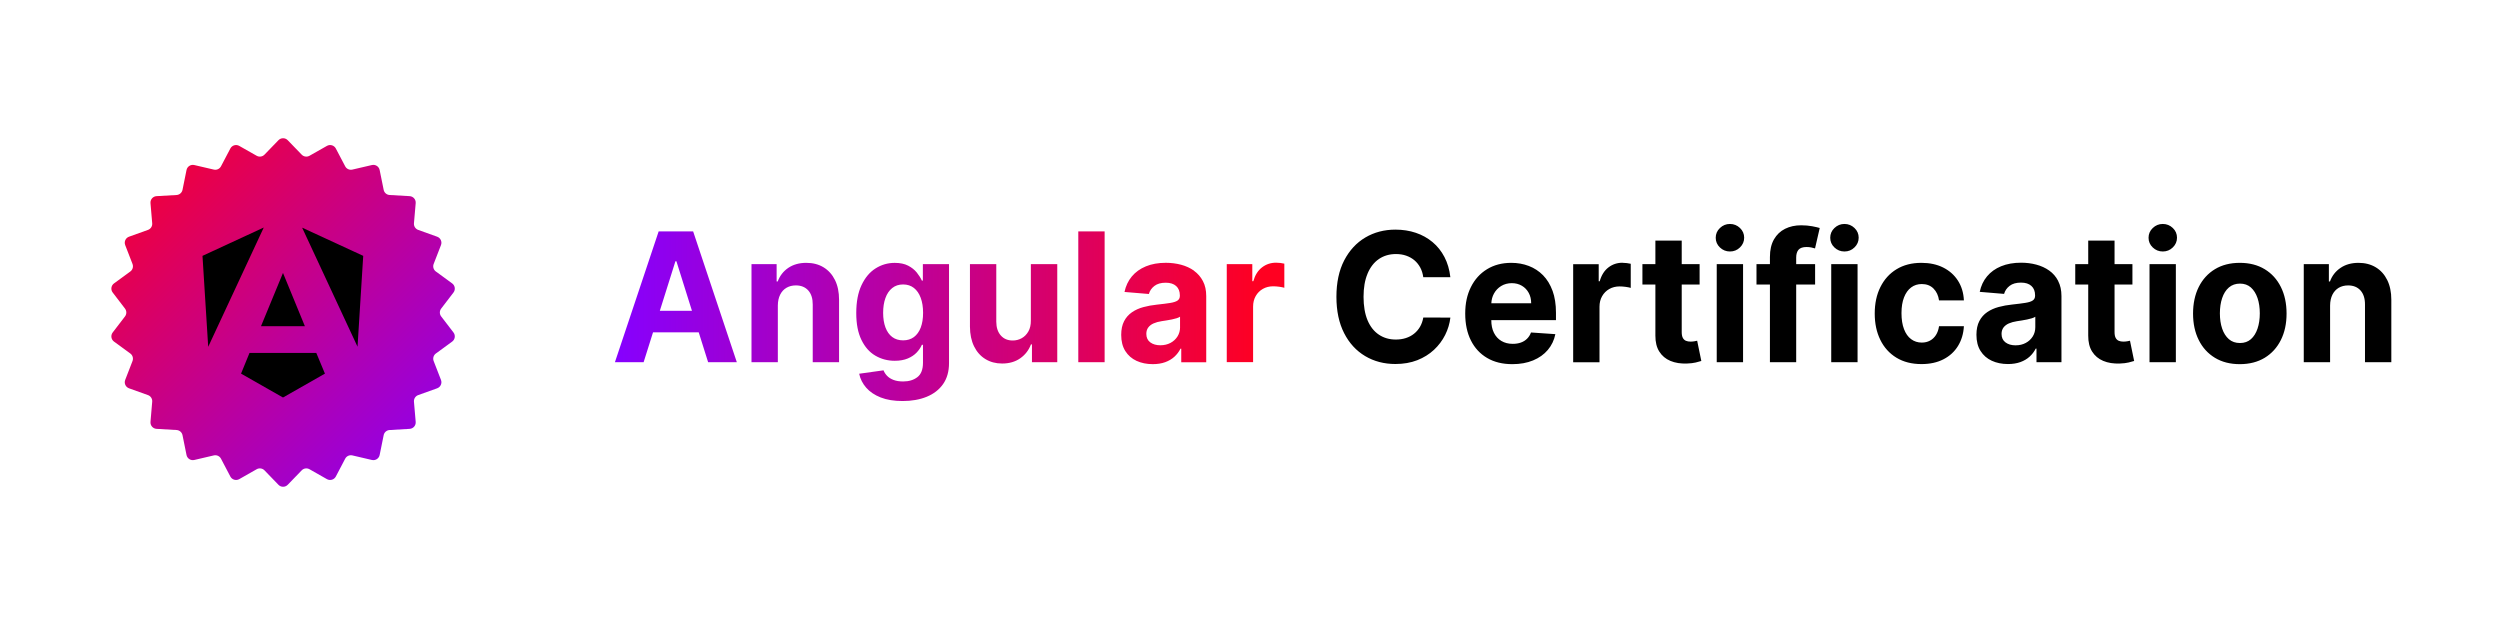 <svg width="240" height="60" viewBox="0 0 240 60" fill="none" xmlns="http://www.w3.org/2000/svg">
<path d="M10.945 27.207C10.665 27.412 10.608 27.807 10.819 28.082L12 29.625C12.17 29.847 12.17 30.155 12 30.377L10.819 31.918C10.608 32.193 10.665 32.588 10.945 32.793L12.51 33.936C12.736 34.101 12.822 34.398 12.721 34.659L12.019 36.471C11.893 36.795 12.059 37.159 12.386 37.277L14.205 37.929C14.469 38.024 14.636 38.284 14.612 38.564L14.447 40.5C14.417 40.847 14.679 41.15 15.027 41.17L16.951 41.282C17.231 41.298 17.465 41.501 17.521 41.776L17.905 43.678C17.974 44.02 18.312 44.237 18.652 44.157L20.527 43.719C20.801 43.655 21.084 43.785 21.215 44.034L22.114 45.747C22.276 46.056 22.663 46.169 22.967 45.997L24.641 45.046C24.886 44.907 25.195 44.951 25.391 45.154L26.732 46.541C26.975 46.792 27.378 46.792 27.621 46.541L28.962 45.154C29.158 44.951 29.467 44.907 29.712 45.046L31.386 45.997C31.69 46.169 32.076 46.056 32.239 45.747L33.138 44.034C33.269 43.785 33.551 43.655 33.826 43.719L35.701 44.157C36.041 44.237 36.378 44.02 36.447 43.678L36.832 41.776C36.887 41.501 37.121 41.298 37.402 41.282L39.326 41.17C39.674 41.15 39.936 40.847 39.906 40.5L39.74 38.564C39.716 38.284 39.884 38.024 40.148 37.929L41.966 37.277C42.293 37.159 42.46 36.795 42.334 36.471L41.631 34.659C41.53 34.398 41.617 34.101 41.843 33.936L43.408 32.793C43.688 32.588 43.745 32.193 43.534 31.918L42.353 30.377C42.183 30.155 42.183 29.847 42.353 29.625L43.534 28.082C43.745 27.807 43.688 27.412 43.408 27.207L41.843 26.064C41.617 25.899 41.53 25.602 41.631 25.341L42.334 23.529C42.46 23.204 42.293 22.841 41.966 22.723L40.148 22.071C39.884 21.976 39.716 21.716 39.74 21.436L39.906 19.5C39.936 19.153 39.673 18.85 39.326 18.83L37.402 18.72C37.122 18.704 36.887 18.501 36.832 18.225L36.447 16.324C36.378 15.982 36.041 15.765 35.701 15.844L33.825 16.281C33.551 16.345 33.269 16.215 33.138 15.966L32.239 14.255C32.076 13.946 31.69 13.832 31.386 14.005L29.712 14.954C29.466 15.093 29.158 15.049 28.962 14.846L27.621 13.459C27.378 13.208 26.975 13.208 26.732 13.459L25.39 14.846C25.194 15.049 24.886 15.093 24.641 14.954L22.966 14.005C22.663 13.832 22.277 13.946 22.114 14.255L21.215 15.966C21.084 16.215 20.802 16.345 20.528 16.281L18.652 15.844C18.312 15.765 17.974 15.982 17.905 16.324L17.521 18.225C17.465 18.501 17.231 18.704 16.951 18.72L15.027 18.83C14.68 18.85 14.417 19.153 14.447 19.5L14.612 21.436C14.636 21.716 14.469 21.976 14.205 22.071L12.386 22.723C12.059 22.841 11.893 23.204 12.019 23.529L12.721 25.341C12.822 25.602 12.736 25.899 12.51 26.064L10.945 27.207Z" fill="url(#paint0_linear_553_32714)"/>
<g clip-path="url(#clip0_553_32714)">
<path d="M29.004 21.855L34.323 33.284L34.869 24.562L29.004 21.855Z" fill="black"/>
<path d="M19.439 24.562L19.987 33.294L25.321 21.841L19.439 24.562Z" fill="black"/>
<path d="M29.268 31.314L27.167 26.201L25.056 31.314H29.268Z" fill="black"/>
<path d="M23.952 33.883L23.14 35.868L27.168 38.161L31.193 35.868L30.365 33.883H23.952Z" fill="black"/>
</g>
<path d="M131.285 26.274C131.027 26.885 130.9 27.627 130.9 28.497C130.9 29.368 131.03 30.146 131.288 30.753C131.546 31.36 131.911 31.822 132.379 32.131C132.847 32.444 133.386 32.596 133.999 32.596C134.343 32.596 134.663 32.55 134.958 32.455C135.254 32.359 135.515 32.224 135.746 32.039C135.976 31.858 136.166 31.634 136.32 31.375C136.472 31.112 136.578 30.813 136.637 30.48L139.237 30.49C139.168 31.066 139.003 31.62 138.735 32.156C138.467 32.689 138.109 33.165 137.662 33.584C137.211 34.003 136.678 34.334 136.059 34.579C135.44 34.82 134.742 34.944 133.961 34.944C132.877 34.944 131.908 34.692 131.055 34.184C130.202 33.676 129.527 32.945 129.036 31.982C128.544 31.019 128.296 29.858 128.296 28.494C128.296 27.13 128.544 25.961 129.042 24.999C129.541 24.04 130.219 23.304 131.072 22.8C131.925 22.296 132.888 22.044 133.957 22.044C134.663 22.044 135.316 22.146 135.918 22.349C136.52 22.551 137.056 22.85 137.524 23.241C137.992 23.631 138.37 24.107 138.666 24.672C138.962 25.237 139.151 25.883 139.234 26.608H136.633C136.585 26.26 136.489 25.951 136.341 25.677C136.193 25.407 136.007 25.173 135.777 24.981C135.546 24.789 135.282 24.643 134.986 24.541C134.687 24.438 134.363 24.388 134.016 24.388C133.386 24.388 132.84 24.548 132.372 24.867C131.904 25.187 131.543 25.656 131.285 26.267V26.274ZM149.046 27.915C149.263 28.515 149.373 29.215 149.373 30.014V30.732H143.165V30.739C143.165 31.204 143.247 31.609 143.416 31.947C143.584 32.284 143.822 32.547 144.131 32.731C144.441 32.916 144.805 33.009 145.228 33.009C145.51 33.009 145.765 32.969 145.999 32.888C146.233 32.806 146.432 32.682 146.597 32.518C146.762 32.355 146.89 32.156 146.976 31.918L149.314 32.078C149.198 32.657 148.953 33.165 148.589 33.595C148.224 34.025 147.753 34.362 147.175 34.6C146.601 34.838 145.937 34.959 145.184 34.959C144.245 34.959 143.44 34.763 142.766 34.365C142.092 33.971 141.572 33.41 141.208 32.685C140.843 31.961 140.661 31.101 140.661 30.107C140.661 29.112 140.843 28.288 141.208 27.556C141.572 26.825 142.085 26.256 142.749 25.848C143.412 25.439 144.19 25.233 145.084 25.233C145.686 25.233 146.247 25.333 146.766 25.532C147.285 25.73 147.743 26.029 148.131 26.423C148.52 26.821 148.826 27.318 149.043 27.915H149.046ZM146.993 29.112C146.993 28.735 146.914 28.402 146.756 28.114C146.597 27.823 146.377 27.595 146.099 27.432C145.82 27.268 145.497 27.183 145.129 27.183C144.761 27.183 144.406 27.276 144.111 27.457C143.815 27.638 143.584 27.883 143.419 28.185C143.265 28.465 143.185 28.775 143.168 29.112H146.993ZM155.76 25.223C155.251 25.223 154.797 25.372 154.408 25.674C154.016 25.976 153.738 26.416 153.572 27.002H153.476V25.361H151.024V34.778H153.552V29.449C153.552 29.066 153.634 28.725 153.803 28.434C153.971 28.139 154.202 27.908 154.491 27.744C154.783 27.578 155.113 27.496 155.485 27.496C155.66 27.496 155.849 27.51 156.059 27.538C156.269 27.567 156.434 27.599 156.551 27.638V25.322C156.441 25.294 156.31 25.272 156.166 25.255C156.018 25.237 155.884 25.23 155.757 25.23L155.76 25.223ZM162.656 32.764C162.536 32.785 162.419 32.795 162.298 32.795C162.13 32.795 161.978 32.771 161.851 32.717C161.724 32.664 161.624 32.572 161.552 32.437C161.48 32.302 161.445 32.117 161.445 31.875V27.315H163.162V25.354H161.445V23.098H158.917V25.354H157.672V27.315H158.917V32.22C158.914 32.838 159.038 33.35 159.292 33.751C159.547 34.156 159.901 34.454 160.358 34.646C160.816 34.838 161.349 34.923 161.958 34.898C162.288 34.888 162.567 34.852 162.794 34.799C163.024 34.742 163.203 34.696 163.327 34.653L162.928 32.71C162.866 32.721 162.773 32.739 162.656 32.764ZM164.806 34.77H167.334V25.358H164.806V34.774V34.77ZM166.075 21.5C165.703 21.5 165.384 21.631 165.112 21.891C164.84 22.15 164.709 22.463 164.709 22.825C164.709 23.187 164.844 23.5 165.112 23.756C165.38 24.011 165.7 24.143 166.075 24.143C166.45 24.143 166.773 24.015 167.038 23.752C167.306 23.493 167.44 23.18 167.44 22.818C167.44 22.456 167.306 22.143 167.038 21.887C166.77 21.631 166.45 21.5 166.075 21.5ZM172.658 23.979C172.806 23.802 173.064 23.713 173.435 23.713C173.587 23.713 173.734 23.727 173.879 23.756C174.023 23.784 174.144 23.816 174.243 23.848L174.694 21.887C174.536 21.837 174.295 21.784 173.972 21.72C173.648 21.66 173.294 21.628 172.906 21.628C172.331 21.628 171.819 21.741 171.368 21.965C170.918 22.189 170.563 22.526 170.302 22.978C170.044 23.429 169.913 23.994 169.913 24.675V25.358H168.623V27.318H169.913V34.774H172.434V27.318H174.25V25.358H172.434V24.725C172.434 24.406 172.507 24.157 172.654 23.979H172.658ZM175.798 34.77H178.326V25.358H175.798V34.774V34.77ZM177.067 21.5C176.696 21.5 176.376 21.631 176.104 21.891C175.832 22.15 175.702 22.463 175.702 22.825C175.702 23.187 175.836 23.5 176.104 23.756C176.372 24.011 176.692 24.143 177.067 24.143C177.442 24.143 177.765 24.015 178.03 23.752C178.299 23.493 178.433 23.18 178.433 22.818C178.433 22.456 178.299 22.143 178.03 21.887C177.762 21.631 177.442 21.5 177.067 21.5ZM183.468 27.595C183.76 27.375 184.101 27.268 184.493 27.268C184.957 27.268 185.332 27.414 185.618 27.702C185.903 27.99 186.082 28.37 186.147 28.838H188.534C188.5 28.11 188.307 27.478 187.96 26.938C187.613 26.398 187.138 25.979 186.543 25.681C185.944 25.382 185.25 25.233 184.452 25.233C183.53 25.233 182.735 25.439 182.065 25.848C181.394 26.256 180.882 26.828 180.517 27.56C180.152 28.291 179.974 29.137 179.974 30.099C179.974 31.062 180.152 31.893 180.51 32.625C180.868 33.357 181.384 33.928 182.054 34.337C182.725 34.745 183.526 34.952 184.462 34.952C185.274 34.952 185.975 34.799 186.57 34.493C187.165 34.188 187.63 33.762 187.967 33.215C188.304 32.668 188.493 32.035 188.534 31.318H186.147C186.099 31.648 185.999 31.932 185.848 32.167C185.697 32.401 185.504 32.582 185.274 32.703C185.043 32.827 184.782 32.888 184.493 32.888C184.101 32.888 183.76 32.778 183.465 32.557C183.169 32.337 182.945 32.018 182.784 31.595C182.622 31.172 182.543 30.664 182.543 30.06C182.543 29.456 182.625 28.963 182.787 28.547C182.949 28.132 183.176 27.812 183.468 27.595ZM197.583 26.977C197.793 27.379 197.9 27.862 197.9 28.419V34.77H195.503V33.463H195.43C195.282 33.758 195.086 34.017 194.842 34.238C194.598 34.461 194.302 34.635 193.958 34.76C193.614 34.884 193.215 34.948 192.765 34.948C192.184 34.948 191.664 34.841 191.21 34.632C190.756 34.422 190.395 34.11 190.134 33.694C189.869 33.279 189.738 32.76 189.738 32.138C189.738 31.616 189.831 31.176 190.017 30.82C190.202 30.465 190.457 30.178 190.777 29.961C191.097 29.744 191.461 29.581 191.871 29.471C192.28 29.361 192.71 29.282 193.16 29.236C193.69 29.18 194.116 29.126 194.443 29.073C194.77 29.02 195.004 28.945 195.148 28.842C195.296 28.739 195.368 28.59 195.368 28.387V28.352C195.368 27.965 195.251 27.663 195.014 27.45C194.78 27.236 194.447 27.13 194.013 27.13C193.559 27.13 193.195 27.233 192.926 27.439C192.658 27.645 192.479 27.904 192.393 28.213L190.055 28.018C190.175 27.446 190.405 26.949 190.756 26.53C191.104 26.11 191.554 25.787 192.108 25.56C192.662 25.333 193.301 25.219 194.027 25.219C194.533 25.219 195.018 25.279 195.485 25.404C195.95 25.528 196.362 25.716 196.727 25.976C197.092 26.235 197.374 26.562 197.583 26.967V26.977ZM195.386 30.409C195.307 30.462 195.2 30.512 195.062 30.554C194.925 30.597 194.773 30.636 194.601 30.671C194.429 30.707 194.261 30.735 194.092 30.764C193.92 30.792 193.769 30.813 193.628 30.835C193.332 30.881 193.071 30.952 192.851 31.048C192.631 31.144 192.459 31.279 192.335 31.442C192.211 31.609 192.149 31.811 192.149 32.057C192.149 32.412 192.276 32.682 192.527 32.87C192.779 33.058 193.098 33.151 193.487 33.151C193.876 33.151 194.189 33.072 194.474 32.92C194.76 32.767 194.983 32.557 195.145 32.298C195.307 32.039 195.389 31.741 195.389 31.41V30.412L195.386 30.409ZM204.208 32.764C204.087 32.785 203.97 32.795 203.85 32.795C203.682 32.795 203.53 32.771 203.403 32.717C203.276 32.664 203.176 32.572 203.104 32.437C203.031 32.302 202.997 32.117 202.997 31.875V27.315H204.713V25.354H202.997V23.098H200.469V25.354H199.224V27.315H200.469V32.22C200.466 32.838 200.589 33.35 200.844 33.751C201.099 34.156 201.453 34.454 201.91 34.646C202.368 34.838 202.901 34.923 203.51 34.898C203.84 34.888 204.118 34.852 204.345 34.799C204.576 34.742 204.755 34.696 204.878 34.653L204.479 32.71C204.418 32.721 204.325 32.739 204.208 32.764ZM207.627 21.5C207.255 21.5 206.935 21.631 206.664 21.891C206.392 22.15 206.261 22.463 206.261 22.825C206.261 23.187 206.395 23.5 206.664 23.756C206.932 24.011 207.252 24.143 207.627 24.143C208.001 24.143 208.325 24.015 208.59 23.752C208.858 23.493 208.992 23.18 208.992 22.818C208.992 22.456 208.858 22.143 208.59 21.887C208.321 21.631 208.001 21.5 207.627 21.5ZM206.354 34.77H208.882V25.358H206.354V34.774V34.77ZM218.963 27.549C219.327 28.277 219.51 29.13 219.51 30.103C219.51 31.076 219.327 31.915 218.963 32.643C218.598 33.371 218.082 33.939 217.412 34.348C216.741 34.753 215.943 34.959 215.021 34.959C214.1 34.959 213.302 34.756 212.631 34.348C211.96 33.939 211.441 33.374 211.08 32.643C210.715 31.915 210.533 31.066 210.533 30.103C210.533 29.14 210.715 28.281 211.08 27.549C211.444 26.821 211.96 26.253 212.631 25.844C213.302 25.436 214.1 25.233 215.021 25.233C215.943 25.233 216.741 25.436 217.412 25.844C218.082 26.249 218.598 26.817 218.963 27.549ZM216.941 30.082C216.941 29.535 216.868 29.044 216.724 28.618C216.579 28.189 216.366 27.851 216.088 27.599C215.806 27.35 215.455 27.226 215.039 27.226C214.622 27.226 214.261 27.35 213.972 27.599C213.683 27.848 213.47 28.189 213.326 28.618C213.181 29.048 213.109 29.535 213.109 30.082C213.109 30.629 213.181 31.119 213.326 31.545C213.47 31.971 213.687 32.312 213.972 32.561C214.258 32.81 214.615 32.93 215.039 32.93C215.462 32.93 215.809 32.806 216.088 32.561C216.37 32.312 216.579 31.975 216.724 31.545C216.868 31.115 216.941 30.629 216.941 30.082ZM229.175 26.885C228.913 26.356 228.549 25.947 228.077 25.663C227.606 25.379 227.056 25.233 226.42 25.233C225.742 25.233 225.168 25.393 224.693 25.716C224.218 26.036 223.878 26.469 223.678 27.02H223.572V25.358H221.161V34.774H223.689V29.329C223.692 28.924 223.768 28.579 223.912 28.288C224.057 28 224.26 27.78 224.518 27.627C224.776 27.478 225.075 27.4 225.419 27.4C225.924 27.4 226.323 27.563 226.612 27.887C226.901 28.213 227.042 28.661 227.039 29.24V34.77H229.567V28.775C229.567 28.043 229.436 27.414 229.175 26.885Z" fill="black"/>
<path d="M63.23 22.217L59.033 34.77H61.788L62.69 31.907H67.078L67.979 34.77H70.734L66.542 22.217H63.23ZM63.343 29.836L64.839 25.083H64.936L66.428 29.836H63.343ZM80.158 26.884C80.42 27.413 80.55 28.042 80.55 28.774V34.77H78.022V29.239C78.026 28.664 77.885 28.213 77.596 27.886C77.307 27.563 76.908 27.399 76.403 27.399C76.062 27.399 75.763 27.474 75.501 27.627C75.243 27.779 75.04 27.996 74.896 28.287C74.752 28.575 74.676 28.923 74.672 29.328V34.773H72.144V25.357H74.556V27.019H74.662C74.865 26.472 75.202 26.039 75.677 25.715C76.151 25.396 76.726 25.233 77.403 25.233C78.036 25.233 78.59 25.375 79.061 25.662C79.532 25.95 79.897 26.355 80.158 26.884ZM88.595 26.937H88.499C88.385 26.685 88.22 26.426 88.011 26.163C87.797 25.9 87.522 25.68 87.178 25.502C86.834 25.325 86.408 25.236 85.895 25.236C85.228 25.236 84.612 25.414 84.052 25.769C83.491 26.124 83.044 26.66 82.707 27.374C82.37 28.088 82.201 28.98 82.201 30.046C82.201 31.111 82.367 31.949 82.697 32.628C83.027 33.31 83.471 33.814 84.031 34.141C84.592 34.471 85.214 34.635 85.899 34.635C86.38 34.635 86.796 34.56 87.144 34.414C87.491 34.269 87.777 34.077 88 33.843C88.22 33.608 88.389 33.363 88.499 33.1H88.606V34.823C88.606 35.469 88.427 35.931 88.069 36.205C87.711 36.482 87.257 36.62 86.707 36.62C86.339 36.62 86.026 36.571 85.772 36.471C85.517 36.372 85.311 36.24 85.156 36.077C85.001 35.913 84.888 35.736 84.819 35.551L82.48 35.878C82.583 36.372 82.807 36.819 83.151 37.214C83.495 37.611 83.959 37.924 84.544 38.155C85.128 38.386 85.83 38.499 86.649 38.499C87.519 38.499 88.289 38.364 88.96 38.091C89.631 37.817 90.157 37.412 90.535 36.873C90.913 36.333 91.106 35.661 91.106 34.862V25.357H88.595V26.937ZM88.389 31.452C88.238 31.846 88.017 32.148 87.736 32.358C87.453 32.567 87.106 32.674 86.7 32.674C86.294 32.674 85.937 32.567 85.651 32.351C85.369 32.138 85.153 31.832 85.005 31.438C84.857 31.044 84.781 30.575 84.781 30.031C84.781 29.488 84.853 29.023 85.001 28.614C85.146 28.206 85.362 27.886 85.648 27.655C85.933 27.424 86.284 27.307 86.697 27.307C87.109 27.307 87.45 27.421 87.736 27.644C88.021 27.868 88.238 28.184 88.389 28.593C88.54 28.998 88.616 29.477 88.616 30.031C88.616 30.585 88.54 31.054 88.389 31.452ZM98.969 25.357H101.497V34.773H99.068V33.061H98.972C98.766 33.612 98.425 34.056 97.947 34.393C97.469 34.731 96.888 34.898 96.203 34.898C95.595 34.898 95.058 34.755 94.594 34.468C94.129 34.184 93.768 33.775 93.51 33.249C93.252 32.724 93.118 32.091 93.115 31.356V25.357H95.643V30.887C95.646 31.445 95.791 31.882 96.076 32.205C96.362 32.528 96.743 32.688 97.221 32.688C97.528 32.688 97.81 32.617 98.078 32.471C98.343 32.326 98.556 32.109 98.721 31.825C98.886 31.541 98.965 31.186 98.962 30.763V25.357H98.969ZM103.516 22.217H106.044V34.773H103.516V22.217ZM114.625 25.985C114.264 25.73 113.848 25.538 113.383 25.414C112.919 25.293 112.434 25.229 111.925 25.229C111.196 25.229 110.556 25.343 110.006 25.57C109.455 25.797 109.005 26.12 108.654 26.54C108.307 26.959 108.073 27.456 107.952 28.028L110.291 28.223C110.377 27.911 110.556 27.655 110.824 27.449C111.093 27.243 111.454 27.14 111.911 27.14C112.341 27.14 112.675 27.247 112.912 27.46C113.146 27.673 113.266 27.971 113.266 28.362V28.397C113.266 28.596 113.194 28.749 113.046 28.852C112.898 28.955 112.664 29.03 112.341 29.083C112.018 29.136 111.588 29.189 111.058 29.246C110.608 29.292 110.178 29.371 109.768 29.481C109.359 29.591 108.995 29.754 108.675 29.971C108.355 30.188 108.1 30.475 107.915 30.831C107.729 31.186 107.636 31.626 107.636 32.148C107.636 32.77 107.767 33.288 108.032 33.704C108.296 34.12 108.654 34.432 109.108 34.642C109.562 34.851 110.081 34.958 110.663 34.958C111.113 34.958 111.512 34.894 111.856 34.77C112.2 34.645 112.496 34.471 112.74 34.248C112.984 34.024 113.18 33.768 113.328 33.473H113.4V34.78H115.798V28.429C115.798 27.868 115.695 27.389 115.481 26.987C115.272 26.586 114.986 26.256 114.625 25.996V25.985ZM113.287 31.406C113.287 31.736 113.204 32.035 113.043 32.294C112.881 32.553 112.658 32.763 112.372 32.916C112.087 33.068 111.76 33.146 111.385 33.146C111.01 33.146 110.676 33.054 110.425 32.866C110.174 32.678 110.047 32.408 110.047 32.052C110.047 31.807 110.109 31.601 110.233 31.438C110.357 31.271 110.529 31.14 110.749 31.044C110.969 30.948 111.23 30.873 111.526 30.831C111.664 30.809 111.818 30.788 111.99 30.759C112.159 30.735 112.331 30.703 112.499 30.667C112.668 30.632 112.823 30.593 112.96 30.55C113.098 30.507 113.204 30.457 113.284 30.404V31.402L113.287 31.406ZM123.296 25.311V27.627C123.179 27.591 123.014 27.555 122.804 27.527C122.594 27.499 122.401 27.485 122.229 27.485C121.858 27.485 121.528 27.566 121.235 27.733C120.943 27.9 120.716 28.127 120.548 28.422C120.379 28.717 120.297 29.055 120.297 29.438V34.766H117.769V25.357H120.221V26.998H120.317C120.482 26.412 120.761 25.971 121.153 25.669C121.545 25.367 121.996 25.218 122.505 25.218C122.632 25.218 122.769 25.225 122.914 25.243C123.058 25.261 123.189 25.282 123.299 25.311H123.296Z" fill="url(#paint1_linear_553_32714)"/>
<defs>
<linearGradient id="paint0_linear_553_32714" x1="10.434" y1="13" x2="43.754" y2="47" gradientUnits="userSpaceOnUse">
<stop stop-color="#FF0021"/>
<stop offset="1" stop-color="#8600FF"/>
</linearGradient>
<linearGradient id="paint1_linear_553_32714" x1="121.189" y1="34.249" x2="59.033" y2="34.249" gradientUnits="userSpaceOnUse">
<stop stop-color="#FF0021"/>
<stop offset="1" stop-color="#8600FF"/>
</linearGradient>
<clipPath id="clip0_553_32714">
<rect width="15.43" height="16.32" fill="white" transform="translate(19.439 21.841)"/>
</clipPath>
</defs>
</svg>
